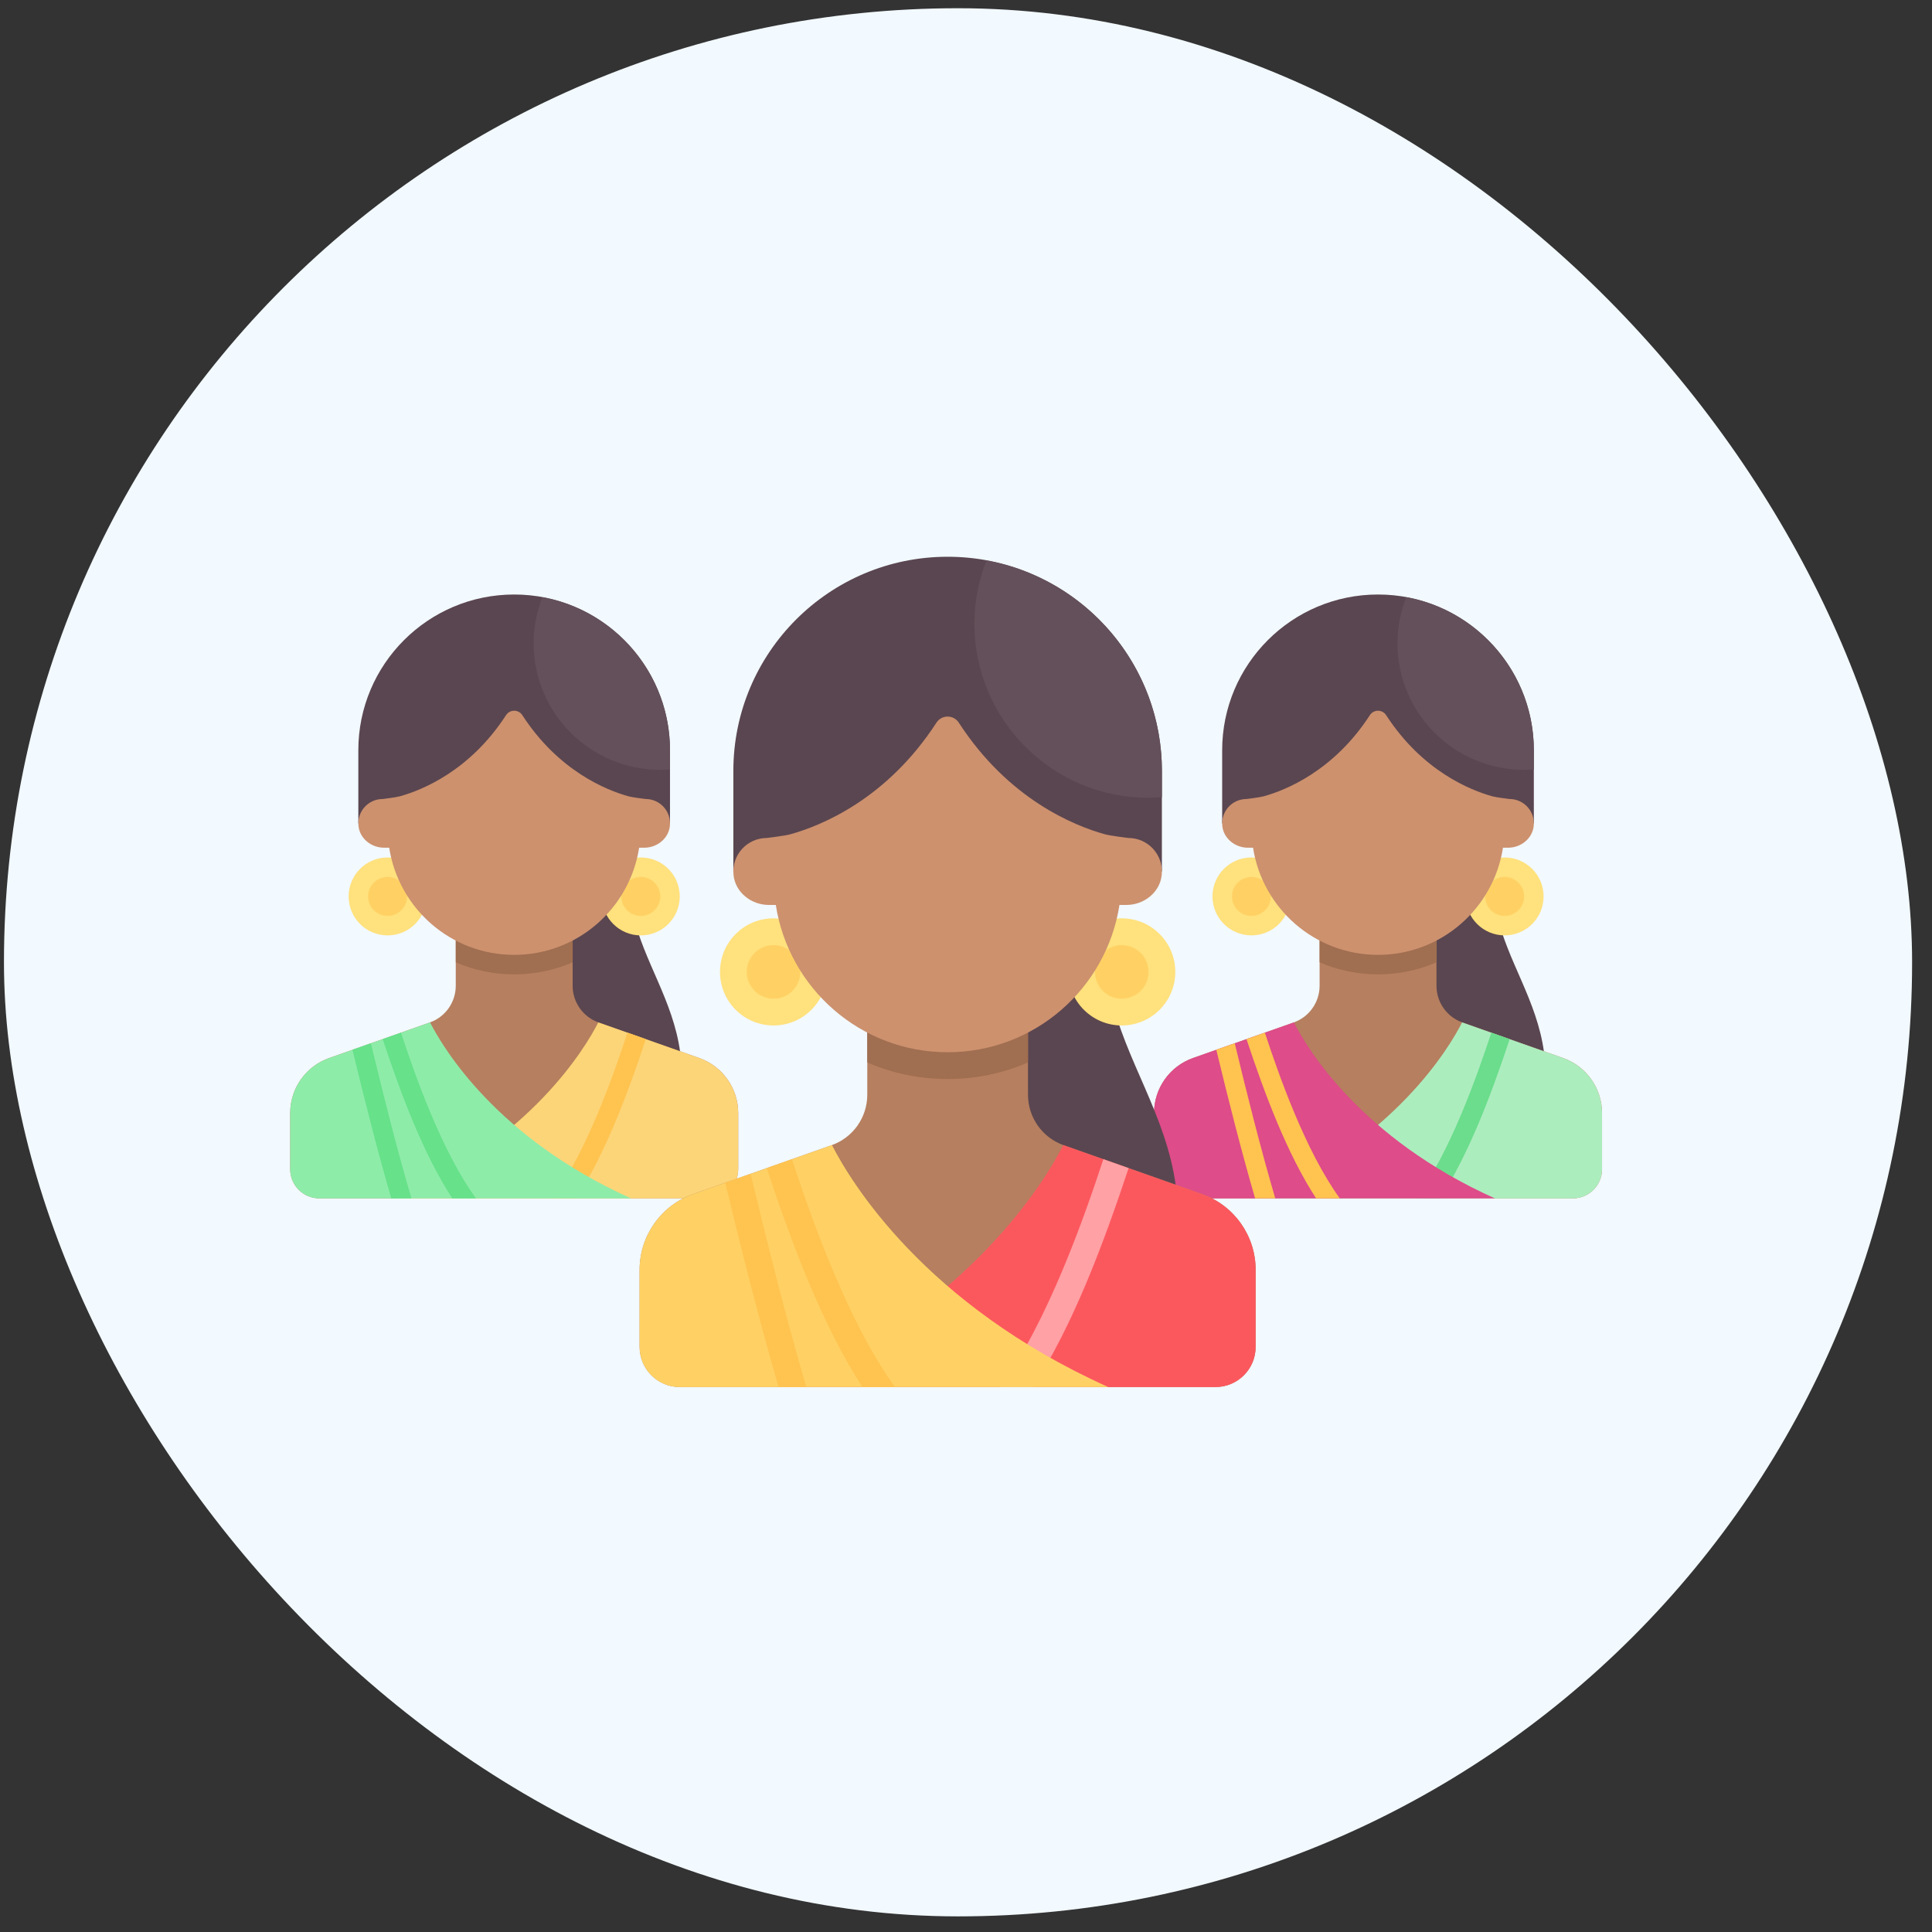 <svg width="81" height="81" viewBox="0 0 81 81" fill="none" xmlns="http://www.w3.org/2000/svg">
<rect x="0" y="0" width="81" height="81" fill="#333333" stroke="none"/>
<rect x="0.166" y="0.345" width="80" height="80" rx="40" fill="#F2F9FF"/>
<path d="M26.535 38.298C26.228 36.895 26.458 35.134 26.458 35.134H23.6V44.117H28.5H28.517C28.219 41.922 26.966 40.276 26.535 38.298Z" fill="#5A4650"/>
<path d="M29.315 44.357L25.098 42.868C24.445 42.638 24.008 42.021 24.008 41.328V38.809H19.108V41.328C19.108 42.021 18.671 42.638 18.018 42.868L13.801 44.357C12.821 44.703 12.166 45.629 12.166 46.667V49.017C12.166 49.694 12.714 50.242 13.391 50.242H29.725C30.401 50.242 30.95 49.694 30.95 49.017V46.667C30.95 45.629 30.295 44.703 29.315 44.357Z" fill="#B67F5F"/>
<path d="M25.084 42.864C25.088 42.865 25.092 42.868 25.096 42.869L29.314 44.358C30.293 44.703 30.948 45.629 30.948 46.668V49.018C30.948 49.695 30.4 50.243 29.723 50.243H16.656C22.274 47.72 24.525 43.96 25.084 42.864Z" fill="#FCD578"/>
<path d="M27.077 43.566C26.302 45.903 25.363 48.394 24.157 50.242H23.164C24.613 48.241 25.721 45.075 26.307 43.294L27.077 43.566Z" fill="#FFC350"/>
<path d="M18.03 42.864C18.026 42.865 18.022 42.868 18.018 42.869L13.801 44.358C12.821 44.703 12.166 45.629 12.166 46.668V49.018C12.166 49.695 12.714 50.243 13.391 50.243H26.458C20.84 47.72 18.59 43.96 18.03 42.864Z" fill="#8EECA9"/>
<path d="M19.109 40.345C19.861 40.671 20.69 40.85 21.559 40.85C22.429 40.85 23.258 40.67 24.009 40.345V38.809H19.109L19.109 40.345Z" fill="#A06E50"/>
<path d="M16.25 39.217C17.152 39.217 17.884 38.485 17.884 37.583C17.884 36.681 17.152 35.95 16.25 35.95C15.348 35.95 14.617 36.681 14.617 37.583C14.617 38.485 15.348 39.217 16.25 39.217Z" fill="#FFE17D"/>
<path d="M16.25 38.4C16.701 38.4 17.067 38.034 17.067 37.583C17.067 37.132 16.701 36.767 16.25 36.767C15.799 36.767 15.434 37.132 15.434 37.583C15.434 38.034 15.799 38.4 16.25 38.4Z" fill="#FFD164"/>
<path d="M26.866 39.217C27.768 39.217 28.499 38.485 28.499 37.583C28.499 36.681 27.768 35.95 26.866 35.95C25.964 35.95 25.232 36.681 25.232 37.583C25.232 38.485 25.964 39.217 26.866 39.217Z" fill="#FFE17D"/>
<path d="M26.866 38.4C27.317 38.4 27.682 38.034 27.682 37.583C27.682 37.132 27.317 36.767 26.866 36.767C26.415 36.767 26.049 37.132 26.049 37.583C26.049 38.034 26.415 38.4 26.866 38.4Z" fill="#FFD164"/>
<path d="M21.557 24.925C17.949 24.925 15.023 27.85 15.023 31.458V34.521H28.09V31.458C28.09 27.85 25.165 24.925 21.557 24.925Z" fill="#5A4650"/>
<path d="M27.07 33.499C27.07 33.499 26.523 33.433 26.355 33.387C25.428 33.13 23.419 32.328 21.898 29.983C21.737 29.736 21.376 29.736 21.216 29.983C19.695 32.328 17.686 33.13 16.758 33.387C16.591 33.433 16.044 33.499 16.044 33.499C15.446 33.499 14.968 34.014 15.029 34.625C15.082 35.157 15.569 35.541 16.102 35.541H16.318C16.711 38.084 18.904 40.033 21.557 40.033C24.21 40.033 26.402 38.084 26.796 35.541H27.011C27.545 35.541 28.032 35.157 28.085 34.625C28.146 34.014 27.668 33.499 27.07 33.499Z" fill="#CD916E"/>
<path d="M22.74 25.038C22.506 25.636 22.373 26.285 22.373 26.967C22.373 29.899 24.75 32.275 27.681 32.275C27.819 32.275 27.955 32.265 28.09 32.255V31.459C28.09 28.255 25.782 25.595 22.74 25.038Z" fill="#64505A"/>
<path d="M16.043 43.566C16.818 45.904 17.756 48.394 18.962 50.242H19.956C18.507 48.242 17.399 45.075 16.813 43.294L16.043 43.566Z" fill="#67E18A"/>
<path d="M16.404 50.242H17.25C16.634 48.145 16.071 45.901 15.551 43.739L14.777 44.012C15.277 46.084 15.816 48.219 16.404 50.242Z" fill="#67E18A"/>
<path d="M62.751 38.298C62.445 36.895 62.675 35.134 62.675 35.134H59.816V44.117H64.716H64.734C64.436 41.922 63.183 40.276 62.751 38.298Z" fill="#5A4650"/>
<path d="M65.532 44.357L61.315 42.868C60.661 42.638 60.225 42.021 60.225 41.328V38.809H55.325V41.328C55.325 42.021 54.888 42.638 54.235 42.868L50.017 44.357C49.038 44.703 48.383 45.628 48.383 46.667V49.017C48.383 49.694 48.931 50.242 49.608 50.242H65.942C66.618 50.242 67.166 49.694 67.166 49.017V46.667C67.166 45.628 66.511 44.703 65.532 44.357Z" fill="#B67F5F"/>
<path d="M61.3 42.864C61.305 42.865 61.309 42.868 61.313 42.869L65.53 44.358C66.51 44.703 67.165 45.629 67.165 46.668V49.018C67.165 49.695 66.617 50.243 65.94 50.243H52.873C58.491 47.72 60.742 43.96 61.3 42.864Z" fill="#ACEDBE"/>
<path d="M63.294 43.566C62.518 45.903 61.58 48.394 60.374 50.242H59.381C60.829 48.241 61.937 45.075 62.524 43.294L63.294 43.566Z" fill="#6BDD8C"/>
<path d="M54.247 42.864C54.243 42.865 54.239 42.868 54.235 42.869L50.017 44.358C49.038 44.703 48.383 45.629 48.383 46.668V49.018C48.383 49.695 48.931 50.243 49.608 50.243H62.675C57.056 47.72 54.806 43.96 54.247 42.864Z" fill="#DE4C89"/>
<path d="M55.326 40.345C56.078 40.671 56.906 40.85 57.776 40.85C58.646 40.85 59.475 40.67 60.226 40.345V38.809H55.326L55.326 40.345Z" fill="#A06E50"/>
<path d="M52.467 39.216C53.369 39.216 54.1 38.485 54.1 37.583C54.1 36.681 53.369 35.95 52.467 35.95C51.565 35.95 50.834 36.681 50.834 37.583C50.834 38.485 51.565 39.216 52.467 39.216Z" fill="#FFE17D"/>
<path d="M52.467 38.4C52.918 38.4 53.284 38.034 53.284 37.583C53.284 37.132 52.918 36.767 52.467 36.767C52.016 36.767 51.65 37.132 51.65 37.583C51.65 38.034 52.016 38.4 52.467 38.4Z" fill="#FFD164"/>
<path d="M63.083 39.216C63.984 39.216 64.716 38.485 64.716 37.583C64.716 36.681 63.984 35.95 63.083 35.95C62.181 35.95 61.449 36.681 61.449 37.583C61.449 38.485 62.181 39.216 63.083 39.216Z" fill="#FFE17D"/>
<path d="M63.082 38.4C63.533 38.4 63.899 38.034 63.899 37.583C63.899 37.132 63.533 36.767 63.082 36.767C62.631 36.767 62.266 37.132 62.266 37.583C62.266 38.034 62.631 38.4 63.082 38.4Z" fill="#FFD164"/>
<path d="M57.774 24.925C54.165 24.925 51.24 27.85 51.24 31.458V34.521H64.307V31.458C64.307 27.85 61.382 24.925 57.774 24.925Z" fill="#5A4650"/>
<path d="M63.286 33.499C63.286 33.499 62.739 33.433 62.572 33.387C61.645 33.13 59.636 32.328 58.114 29.983C57.954 29.736 57.593 29.736 57.433 29.983C55.911 32.328 53.903 33.13 52.975 33.387C52.808 33.433 52.261 33.499 52.261 33.499C51.663 33.499 51.184 34.014 51.245 34.625C51.299 35.157 51.785 35.541 52.319 35.541H52.535C52.928 38.084 55.12 40.033 57.774 40.033C60.427 40.033 62.619 38.084 63.013 35.541H63.228C63.762 35.541 64.249 35.157 64.302 34.625C64.363 34.014 63.885 33.499 63.286 33.499Z" fill="#CD916E"/>
<path d="M58.957 25.038C58.723 25.636 58.59 26.285 58.59 26.967C58.59 29.899 60.967 32.275 63.898 32.275C64.036 32.275 64.171 32.265 64.307 32.255V31.459C64.307 28.255 61.999 25.595 58.957 25.038Z" fill="#64505A"/>
<path d="M52.26 43.566C53.035 45.904 53.973 48.394 55.179 50.242H56.172C54.724 48.242 53.616 45.075 53.03 43.294L52.26 43.566Z" fill="#FFC350"/>
<path d="M52.621 50.242H53.466C52.85 48.145 52.288 45.902 51.767 43.739L50.994 44.012C51.494 46.084 52.033 48.219 52.621 50.242Z" fill="#FFC350"/>
<path d="M46.573 41.73C46.151 39.8 46.467 37.379 46.467 37.379H42.537V49.731H49.275H49.298C48.889 46.713 47.166 44.449 46.573 41.73Z" fill="#5A4650"/>
<path d="M50.396 50.061L44.597 48.014C43.699 47.697 43.099 46.849 43.099 45.897V42.432H36.361V45.897C36.361 46.849 35.761 47.697 34.863 48.014L29.064 50.061C27.717 50.536 26.816 51.809 26.816 53.238V56.469C26.816 57.399 27.571 58.153 28.501 58.153H50.959C51.89 58.153 52.644 57.399 52.644 56.469V53.238C52.644 51.809 51.743 50.536 50.396 50.061Z" fill="#B67F5F"/>
<path d="M44.58 48.007C44.586 48.009 44.591 48.013 44.597 48.015L50.396 50.062C51.743 50.537 52.644 51.81 52.644 53.238V56.469C52.644 57.4 51.889 58.154 50.959 58.154H32.992C40.717 54.685 43.811 49.515 44.58 48.007Z" fill="#FB585E"/>
<path d="M47.317 48.974C46.252 52.188 44.962 55.612 43.303 58.153H41.938C43.929 55.403 45.453 51.049 46.259 48.6L47.317 48.974Z" fill="#FFA1A5"/>
<path d="M34.88 48.007C34.874 48.009 34.869 48.013 34.863 48.015L29.064 50.062C27.717 50.537 26.816 51.81 26.816 53.238V56.469C26.816 57.4 27.571 58.154 28.501 58.154H46.468C38.743 54.685 35.649 49.515 34.88 48.007Z" fill="#FFD164"/>
<path d="M36.361 44.545C37.395 44.992 38.534 45.239 39.73 45.239C40.926 45.239 42.066 44.992 43.099 44.545V42.432H36.361L36.361 44.545Z" fill="#A06E50"/>
<path d="M32.431 42.993C33.672 42.993 34.677 41.988 34.677 40.748C34.677 39.507 33.672 38.502 32.431 38.502C31.191 38.502 30.186 39.507 30.186 40.748C30.186 41.988 31.191 42.993 32.431 42.993Z" fill="#FFE17D"/>
<path d="M32.431 41.871C33.052 41.871 33.554 41.368 33.554 40.748C33.554 40.128 33.052 39.625 32.431 39.625C31.811 39.625 31.309 40.128 31.309 40.748C31.309 41.368 31.811 41.871 32.431 41.871Z" fill="#FFD164"/>
<path d="M47.029 42.993C48.269 42.993 49.275 41.988 49.275 40.748C49.275 39.507 48.269 38.502 47.029 38.502C45.789 38.502 44.783 39.507 44.783 40.748C44.783 41.988 45.789 42.993 47.029 42.993Z" fill="#FFE17D"/>
<path d="M47.029 41.871C47.649 41.871 48.152 41.368 48.152 40.748C48.152 40.128 47.649 39.625 47.029 39.625C46.409 39.625 45.906 40.128 45.906 40.748C45.906 41.368 46.409 41.871 47.029 41.871Z" fill="#FFD164"/>
<path d="M39.73 23.342C34.768 23.342 30.746 27.364 30.746 32.326V36.537H48.713V32.326C48.713 27.364 44.691 23.342 39.73 23.342Z" fill="#5A4650"/>
<path d="M47.309 35.133C47.309 35.133 46.557 35.042 46.328 34.979C45.052 34.625 42.29 33.523 40.198 30.298C39.978 29.958 39.481 29.958 39.261 30.298C37.169 33.523 34.407 34.625 33.132 34.979C32.902 35.042 32.15 35.133 32.15 35.133C31.327 35.133 30.669 35.841 30.753 36.681C30.826 37.412 31.495 37.94 32.23 37.94H32.526C33.067 41.437 36.081 44.116 39.73 44.116C43.378 44.116 46.392 41.437 46.934 37.94H47.229C47.964 37.94 48.633 37.412 48.706 36.681C48.79 35.841 48.132 35.133 47.309 35.133Z" fill="#CD916E"/>
<path d="M41.358 23.497C41.036 24.32 40.853 25.212 40.853 26.149C40.853 30.181 44.121 33.449 48.153 33.449C48.342 33.449 48.528 33.434 48.714 33.42V32.326C48.714 27.921 45.541 24.263 41.358 23.497Z" fill="#64505A"/>
<path d="M32.145 48.973C33.21 52.188 34.5 55.612 36.159 58.153H37.525C35.533 55.402 34.009 51.049 33.203 48.6L32.145 48.973Z" fill="#FFC350"/>
<path d="M32.643 58.153H33.806C32.959 55.27 32.186 52.185 31.47 49.212L30.406 49.587C31.093 52.436 31.834 55.371 32.643 58.153Z" fill="#FFC350"/>
</svg>
